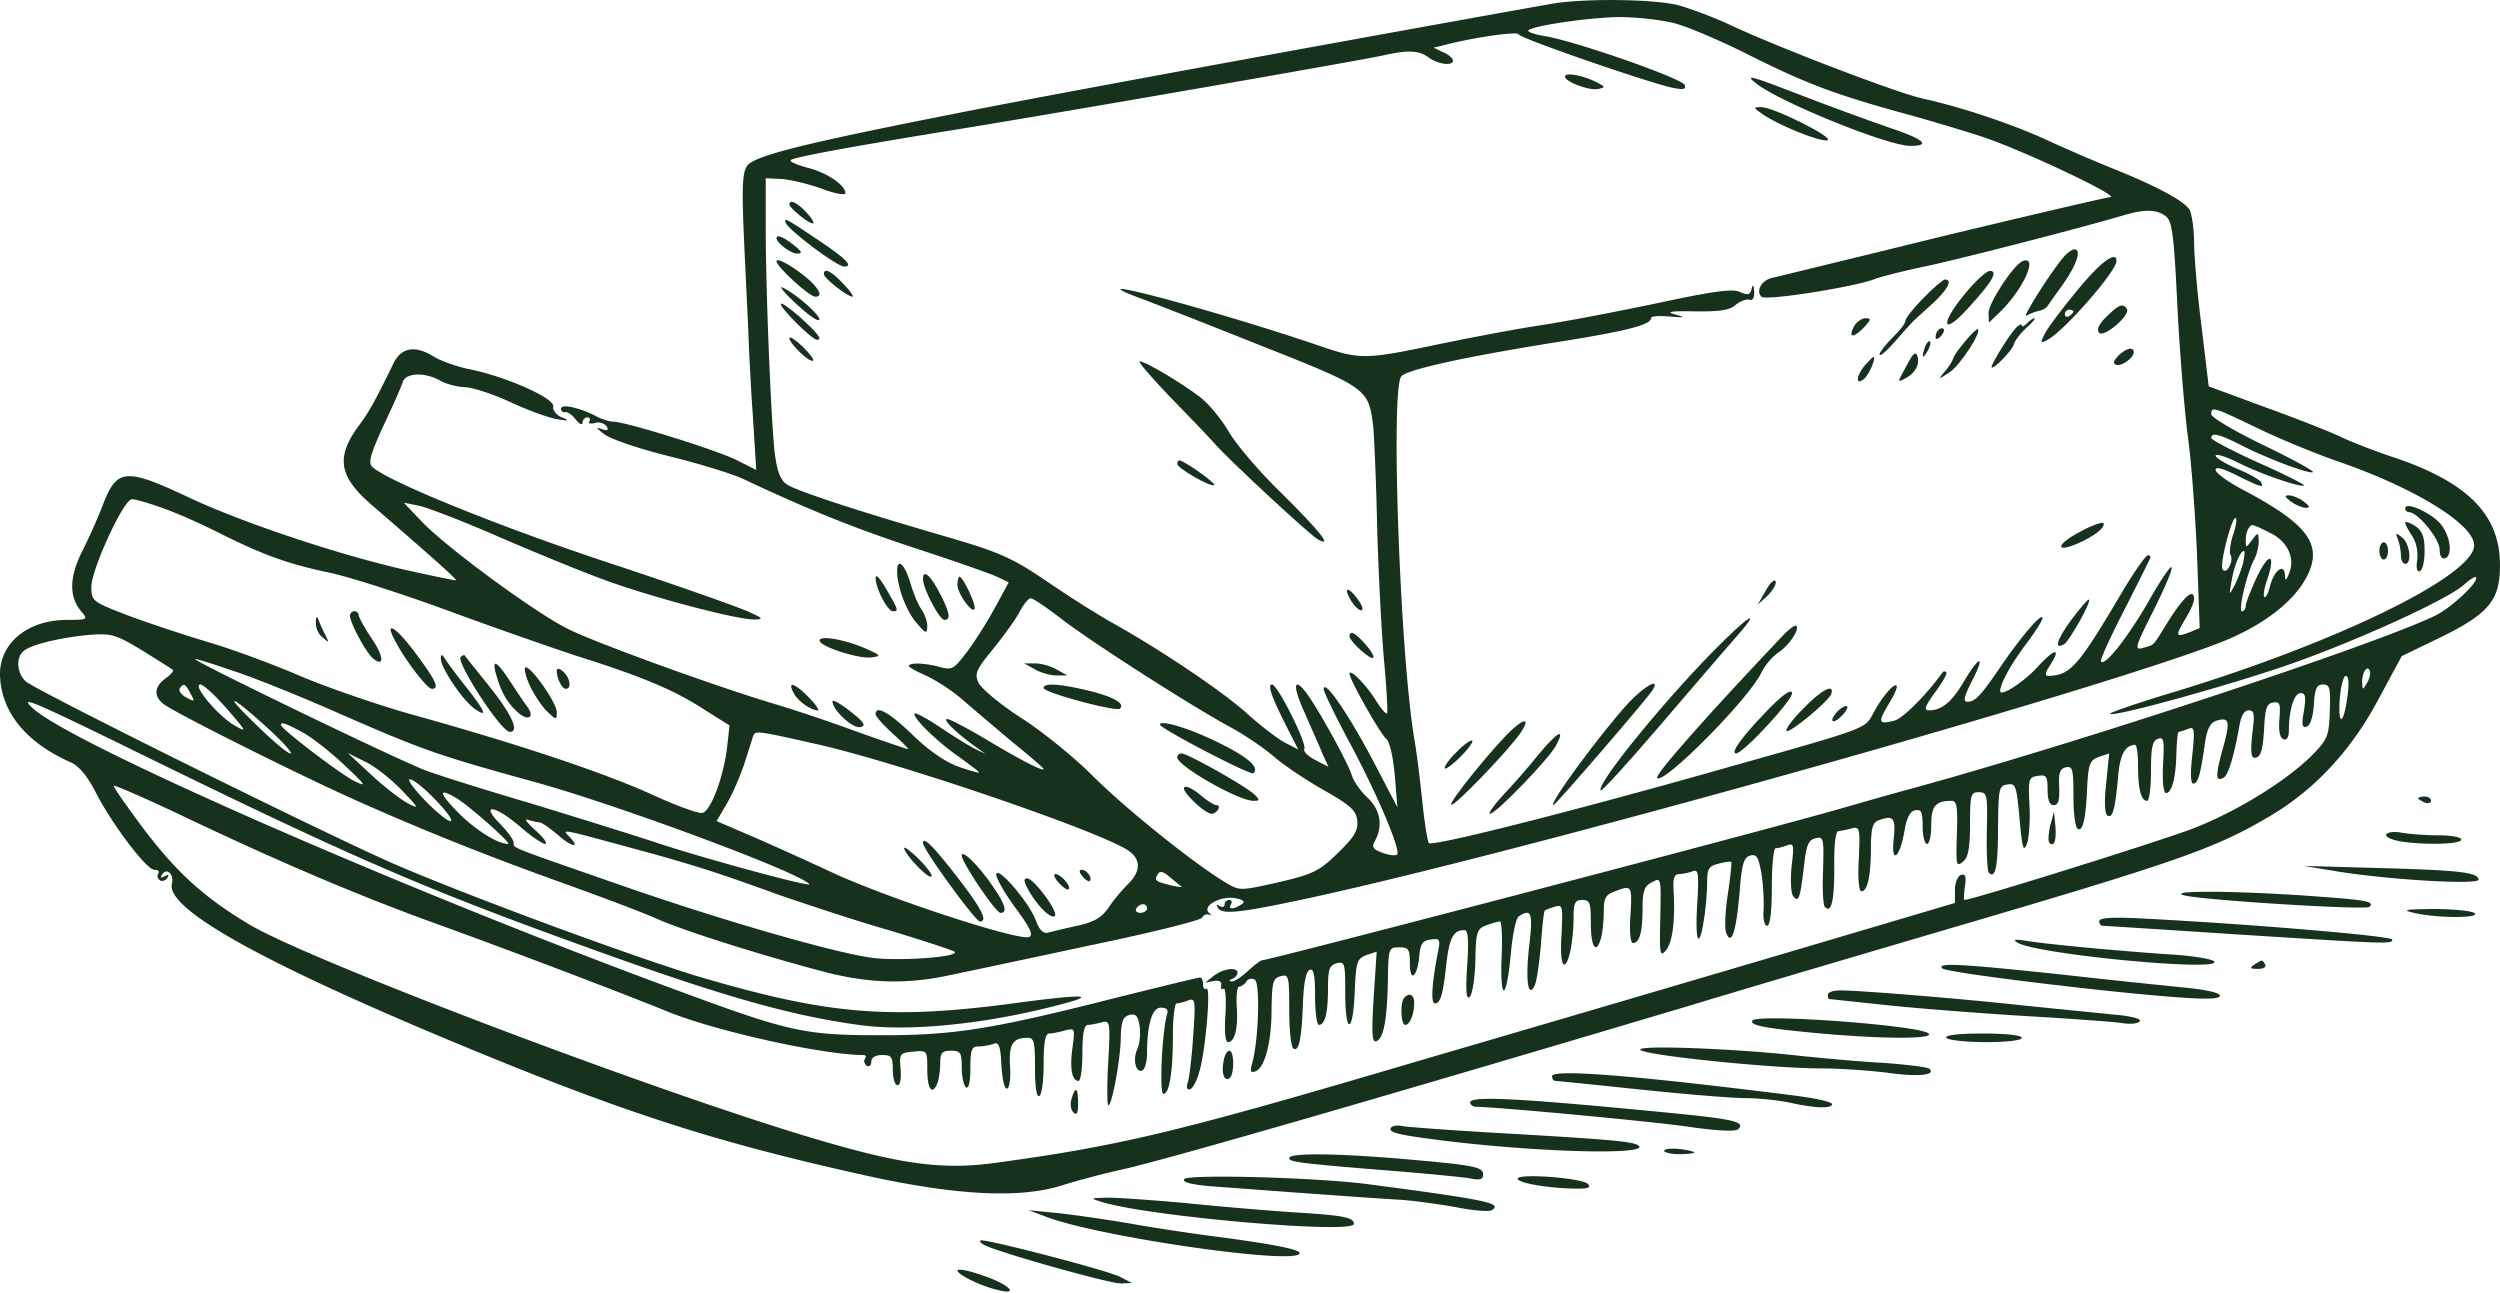 <svg xmlns="http://www.w3.org/2000/svg" width="526" height="272" fill="none"><path fill="#16311C" d="M326.555.781c-44.15 7.888-106.613 19.31-126.013 23.209-32.183 6.346-41.702 8.793-43.334 10.878-.997 1.451-1.179 4.261-.635 16.228.363 7.978.816 16.772.907 19.491.091 2.72.453 10.245.906 16.681l.726 11.604-3.989-1.994c-3.989-2.085-23.48-8.16-26.109-8.16-.816 0-2.539-.543-3.808-1.269-3.445-1.722-7.162-2.538-7.162-1.45 0 .453.363.816.816.725.453-.181 1.541.544 2.266 1.541.816.998 1.451 1.27 1.451.635 0-.544.453-1.088.997-1.088.453 0 .725.363.453.816-.362.453.182.635 1.179.363.907-.272 1.994.09 2.448.725.453.816.181.997-1.088.544-1.269-.454-1.088-.181.544 1.088 1.269.997 7.343 3.082 13.598 4.623 6.256 1.541 13.418 3.717 15.865 4.896 13.508 6.346 22.846 10.153 36.082 14.505 8.068 2.629 15.774 5.348 17.134 5.983l2.448 1.179-3.264 5.983c-1.813 3.264-4.533 7.434-5.983 9.247-2.448 3.173-2.811 3.264-5.712 2.448-1.722-.454-4.079-.726-5.167-.544-1.632.272-1.088.725 2.448 2.357 2.447 1.088 6.164 3.535 8.249 5.439 2.085 1.813 6.709 5.712 10.245 8.703 3.626 2.901 6.527 5.44 6.527 5.621 0 .635-5.077-1.994-12.148-6.255-3.989-2.357-7.615-4.261-8.159-4.261-.998.09 1.813 2.81 5.802 5.711l2.266 1.632-2.266-1.088c-1.269-.634-4.624-2.72-7.434-4.623-2.901-1.904-5.258-3.173-5.258-2.72 0 1.269 5.258 6.255 9.791 9.338 2.085 1.541 3.807 2.81 3.807 2.991 0 .182-1.904-.362-4.261-1.178-2.81-.997-6.346-3.445-9.7-6.709-4.986-4.805-7.796-6.346-7.796-4.351 0 .453 1.631 2.266 3.626 4.079 1.994 1.813 3.445 3.264 3.173 3.264-.181 0-4.986-1.632-10.607-3.626-5.621-2.086-13.508-4.715-17.497-5.893-12.148-3.626-37.441-12.783-43.424-15.774-6.8-3.355-25.838-17.316-30.914-22.755l-3.627-3.808 3.173.635c1.723.362 9.338 3.263 16.772 6.527 7.524 3.264 17.497 7.343 22.211 9.066 10.153 3.717 28.103 8.431 31.548 8.34 2.176 0 1.904-.272-1.631-1.813-2.267-.997-15.593-5.711-29.645-10.335-22.664-7.524-45.691-16.862-49.046-19.944-.906-.816-.453-2.539 2.358-8.704 1.994-4.17 3.807-8.34 4.08-9.247.724-1.903 4.713-1.994 7.886-.18 1.27.725 3.536 1.268 5.077 1.36 1.541 0 5.802 1.359 9.519 3.081 3.717 1.723 8.159 3.355 9.882 3.627 2.629.453 2.81.362 1.087-.363-1.178-.453-1.994-1.541-1.813-2.266.363-1.723-9.609-6.165-17.315-7.797-2.81-.544-6.437-1.813-7.978-2.81-3.898-2.357-6.709-1.813-8.34 1.54-3.808 7.797-5.168 10.245-7.072 12.784-5.076 6.799-4.532 10.788 2.267 16.771 11.876 10.244 18.131 15.774 17.95 16.046-.181.091-4.896-.906-10.607-2.175-14.324-3.264-33.724-9.791-44.784-14.868-13.962-6.618-15.775-6.527-18.676.634-1.088 2.901-3.173 7.616-4.623 10.426-2.72 5.53-2.72 9.61 0 12.692 1.269 1.541 1.088 1.632-3.083 1.632-8.43 0-14.414 4.986-14.142 11.876.363 7.706 5.53 13.961 14.958 18.131 1.723.816 3.445 2.901 5.168 6.256 3.354 6.617 10.697 16.318 12.33 16.318.815 0 1.178.362.815.816-.272.453-.09 1.088.363 1.36.453.362 1.178.09 1.54-.454.454-.725.273-.816-.543-.362-.816.453-.997.362-.544-.363.997-1.541 2.538-.091 2.085 1.904-1.36 5.077 17.497 15.774 55.845 31.911 37.441 15.684 56.841 22.12 89.931 29.463 19.219 4.261 32.909 4.987 41.884 1.995 2.901-.907 8.34-2.357 12.057-3.173 9.156-1.995 55.754-15.502 119.667-34.54 12.239-3.717 36.263-10.789 53.488-15.865 49.498-14.505 57.113-17.225 68.446-23.934 9.428-5.53 17.224-13.87 22.936-24.658l4.895-9.066 8.25-3.989c10.154-4.986 12.42-7.796 12.42-15.14 0-10.788-6.981-17.678-23.117-22.936-3.445-1.178-8.16-2.992-10.426-4.08-2.266-1.087-9.428-3.898-15.956-6.255l-11.785-4.351-1.541-12.873c-.907-6.981-1.541-14.959-1.541-17.588 0-2.629-.454-5.62-.907-6.618-1.088-1.904-6.618-4.895-16.499-8.884-3.627-1.45-9.701-4.08-13.418-5.802-7.252-3.355-18.04-6.98-26.29-8.794-5.349-1.178-29.826-10.516-40.342-15.412-3.445-1.631-8.341-3.445-10.879-4.17-4.896-1.36-19.945-1.541-26.744-.363zm25.656 4.08c2.81.725 9.609 3.626 15.049 6.346 12.057 6.074 18.131 8.431 31.82 12.239 5.712 1.54 13.599 3.898 17.497 5.167 8.522 2.72 29.917 12.873 27.379 12.873-.998.091-16.863 3.808-35.357 8.25-18.403 4.533-34.449 8.431-35.628 8.703-2.266.453-3.626 2.72-2.357 3.99.907.906 19.129-1.995 23.571-3.627 1.36-.544 6.346-1.813 11.151-2.81 7.615-1.632 32.636-8.069 41.793-10.789 4.17-1.178 6.617-1.178 8.521.272 1.36.997 1.723 3.627 2.448 18.404.453 9.428 1.451 21.848 2.176 27.56.816 5.71 1.632 17.224 1.994 25.565l.544 15.139-2.176.907c-2.901 1.088-2.991.816-.906-2.72 1.088-1.722 1.904-3.626 1.904-4.261 0-2.357-1.904-.816-5.077 4.08-3.898 6.255-3.082 5.349-5.621 6.164-1.904.544-1.813 0 2.085-7.705 2.267-4.533 4.08-8.703 3.898-9.247-.181-.454-2.357 2.719-4.804 7.071-4.443 7.706-9.157 13.689-10.063 12.782-.272-.271 1.904-5.076 4.805-10.697 2.901-5.711 5.348-10.607 5.53-11.06.181-.363 0-.635-.454-.635-.453 0-2.81 3.355-5.258 7.434-9.337 15.865-11.06 17.86-15.683 17.95-.816 0-.726-.634.362-2.266 2.448-3.808.907-3.536-2.719.453-2.811 3.082-7.797 6.346-7.797 4.986 0-1.541 2.357-5.802 5.53-9.972 2.085-2.81 3.626-5.258 3.354-5.53-.544-.544-4.623 4.261-8.884 10.516-4.08 5.983-5.258 7.253-6.89 7.253-.997 0-.725-1.088 1.088-4.624 2.81-5.53 1.36-5.077-1.994.635-2.448 4.079-4.533 5.802-7.162 5.802-1.179 0-.907-.816 1.269-3.808 1.541-2.085 2.629-3.989 2.357-4.17-.272-.272-.544-.272-.725-.091-3.536 4.896-8.431 9.791-10.245 10.244-3.263.816-3.445.363-1.359-3.173 1.087-1.722 1.903-3.444 1.903-3.898 0-1.45-2.719 1.451-4.714 5.077-2.266 3.989.363 2.992-36.534 13.417-30.371 8.522-56.389 15.049-57.205 14.324-.272-.363-.907-4.261-1.36-8.612-.453-4.352-1.178-10.426-1.722-13.418-2.992-18.04-4.986-73.341-2.72-76.151 1.179-1.45 13.599-4.17 32.999-7.253 14.777-2.357 19.582-3.626 19.582-5.077 0-.362 1.722-.453 3.898-.272 3.173.272 3.355.182 1.088-.453-1.994-.544-.816-.725 4.17-.635 5.258.091 7.434-.272 8.613-1.36.997-.815 2.266-1.269 2.901-1.087.634.272 1.088-.363.997-1.723-.091-1.45-.272-1.632-.544-.544-.272 1.27-.816 1.36-2.448.635-1.541-.725-5.53-.181-16.953 2.266-8.159 1.723-19.037 3.808-24.205 4.624-5.077.725-15.049 2.629-22.12 4.08-15.502 3.263-16.59 3.263-24.659.543-21.123-7.252-53.487-15.955-38.62-10.335 2.72.998 14.324 5.53 25.656 10.063 22.664 8.975 22.755 9.066 23.752 17.135.182 2.175.635 11.604.816 21.123.272 9.428.907 22.029 1.451 28.013.544 5.892.816 10.878.634 11.15-.272.182-1.269-.997-2.357-2.719-1.994-3.264-5.53-6.8-5.53-5.621 0 1.269 6.437 12.601 7.706 13.689.725.544 1.451 3.717 1.813 7.706l.544 6.708-5.258-10.062c-5.077-9.61-10.244-17.135-10.244-14.777 0 .543 2.357 5.439 5.167 10.697 5.984 11.06 11.242 23.48 10.244 24.115-.453.272-1.813.09-3.173-.454-1.994-.725-2.175-1.178-1.359-2.629 1.631-3.173.997-6.436-1.723-8.975-1.45-1.359-2.901-3.445-3.264-4.714-.815-2.629-7.071-13.961-9.519-17.225-2.719-3.626-2.991-1.541-.362 4.171 1.269 2.991 2.992 6.708 3.626 8.34l1.36 2.992-2.81-1.451c-1.542-.816-2.539-1.813-2.267-2.266.635-1.088-5.621-13.599-6.799-13.599-.997 0-.181 2.448 3.173 9.066l2.357 4.623-2.81-1.45c-1.542-.816-5.077-3.536-7.797-5.983-5.077-4.624-17.859-13.236-28.013-18.948-2.991-1.631-9.337-5.62-13.961-8.793-7.615-5.168-10.063-6.256-20.851-9.429-19.673-5.711-32.365-9.881-34.268-11.241-1.27-.907-1.995-2.81-2.448-6.527-.816-7.162-1.904-34.631-1.904-47.414V37.498l3.536.18c1.994.182 5.711 1.089 8.431 2.086 2.629.997 4.805 1.36 4.805.906 0-1.722-3.899-4.351-7.887-5.348-2.267-.635-3.899-1.27-3.627-1.632.635-.635 13.508-2.992 35.991-6.618 25.475-4.17 84.22-14.414 88.662-15.412 5.168-1.178 7.525-1.088 9.61.454 1.994 1.45 5.077 1.813 5.077.634 0-.453-.907-1.269-1.995-1.722l-2.085-.998 2.267-.543c6.618-1.723 15.411-2.901 15.593-2.267.272.816 26.743 9.972 32.364 11.242 2.357.453 2.901.362 2.629-.544-.362-1.36-23.208-9.338-29.554-10.335-2.176-.363-3.626-.907-3.354-1.179.906-.997 12.782-2.72 19.038-2.81 3.535 0 8.703.544 11.604 1.269zm122.568 85.127c4.442 2.176 12.329 5.44 17.315 7.162 16.228 5.62 28.467 13.236 28.467 17.587 0 6.346-28.739 20.398-62.735 30.733-7.887 2.357-14.142 4.533-13.87 4.714.634.725 22.482-5.258 36.262-9.882 14.415-4.895 34.813-14.142 38.257-17.315 1.179-1.088 2.267-1.723 2.448-1.541.816.816-4.986 6.255-8.34 7.978-11.604 5.802-74.158 26.562-109.876 36.353-5.712 1.541-12.239 3.445-14.505 4.079-10.063 3.083-121.118 32.184-122.659 32.184-.272 0-1.632.997-2.992 2.266-1.36 1.269-2.901 2.267-3.445 2.176-.544 0-.544-.272.182-.544.543-.181 1.087-.816 1.087-1.269 0-1.269-2.991-.907-4.986.634l-1.813 1.451 1.813-.363c1.088-.181 1.723.182 1.541.907-.09.725.091.997.544.725.363-.181.544 2.176.363 5.439-.272 3.717 0 5.802.544 5.802 1.45 0 2.176-3.173 1.813-7.705-.091-2.267.091-3.989.544-3.989.453 0 1.088-.454 1.451-.997.362-.635 1.178-.816 1.813-.454 1.178.725.816 12.783-.544 17.588-.454 1.631-.363 2.085.634 1.722 1.995-.634 3.445-6.074 3.445-13.054.091-5.712.272-6.528 1.904-6.981 1.723-.453 1.813 0 1.813 7.071 0 4.17.363 7.887.907 8.159 1.178.726 1.722-2.266 1.994-9.881.182-4.08.635-6.437 1.451-6.709.816-.272 1.088 1.269 1.088 5.621 0 3.264.362 5.983.816 5.983 1.269 0 1.903-2.538 1.903-7.706 0-3.989.272-4.804 1.813-5.258 1.723-.453 1.814 0 1.814 6.256 0 8.884 1.631 8.703 1.994-.182.272-6.436.453-6.98 2.448-7.796l2.176-.725-.635 9.609c-.453 7.615-.363 9.519.544 9.247 1.541-.544 2.266-4.351 2.448-12.782.09-6.8.181-6.981 2.357-6.981 1.994 0 2.266.363 2.266 3.354 0 4.17 1.541 2.992 1.995-1.541.181-2.538.725-3.264 2.357-3.445 1.903-.272 2.085-.091 1.631 2.267-1.359 6.799-1.631 11.15-.725 11.15 1.179 0 1.723-1.722 2.448-8.612.635-5.167 1.45-6.799 3.808-6.799.725 0 .906 2.175.544 7.434-.363 5.53-.182 7.252.543 6.618.544-.544 1.088-3.989 1.179-7.616.091-6.074.363-6.708 2.266-7.434 1.27-.453 2.539-.815 2.901-.815.363 0 .544 3.263.363 7.252-.181 3.989 0 7.253.453 7.253.454 0 1.088-3.355 1.451-7.434.362-4.17 1.088-7.797 1.722-8.159 2.629-1.723 2.992-.726 2.176 6.164-.816 7.162-.272 11.151 1.088 8.522.453-.725.997-4.623 1.36-8.522.272-3.989.634-7.252.816-7.343.09-.181.997-.453 1.994-.816 1.813-.544 1.813-.272 1.541 5.802-.272 3.808 0 6.346.544 6.346.998 0 1.995-5.077 1.995-10.244 0-2.72.362-3.354 1.813-3.354 1.632 0 1.813.634 1.813 4.986 0 5.077 1.179 6.618 2.176 2.901.272-1.088.544-3.536.544-5.44 0-2.81.362-3.535 2.357-4.26 3.535-1.36 3.626-1.27 3.263 4.986-.271 3.626 0 5.892.544 5.892 1.36 0 1.995-2.357 1.995-7.252 0-3.536.362-4.714 1.813-5.44 2.176-1.178 2.085-1.45 1.904 8.16-.182 7.071 0 7.524 1.269 5.983 1.36-1.813 1.904-6.165 1.541-12.601-.181-2.357.181-3.355 1.088-3.355.725 0 1.994-.272 2.81-.544 1.36-.544 1.451.182 1.088 6.8-.272 3.989-.181 7.343.272 7.343.726 0 1.813-7.434 1.813-12.329 0-2.358.454-2.992 2.357-3.445 1.36-.363 2.539-.544 2.72-.363.091.181-.181 3.173-.725 6.709-.544 3.535-.725 7.252-.363 8.159 1.088 2.901 2.085-.091 2.811-8.25.453-6.255.906-7.615 2.266-7.978 1.36-.363 1.723.363 2.357 3.808.363 2.266.544 5.711.453 7.524-.181 1.995.182 3.445.726 3.445.634 0 .997-2.901.997-8.159 0-4.533.363-8.159.816-8.159.453 0 1.541-.272 2.448-.635 1.359-.453 1.45-.09.906 4.352-.272 2.72-.181 5.53.272 6.255 1.179 1.723 1.541.544 2.357-6.436.453-4.171.907-5.259 2.357-5.621 1.723-.453 1.813-.091 1.632 6.618-.181 3.989 0 7.434.363 7.796 1.36 1.451 1.994-1.088 1.994-8.34-.09-4.624.272-7.615.907-7.615.453 0 1.722-.272 2.719-.544 1.723-.454 1.814-.091 1.542 6.346-.272 4.17 0 6.89.544 6.89 1.269 0 1.994-3.264 1.994-9.157 0-3.898.363-5.258 1.45-5.711 3.264-1.269 3.808-.635 3.355 3.717-.635 5.621 1.269 4.261 2.266-1.632.453-2.72 1.179-4.08 2.267-4.261 1.269-.272 1.541.363 1.541 3.354 0 2.086.453 3.717.906 3.717.544 0 .907-1.813.907-3.989 0-3.988.907-5.076 4.261-5.076 1.088 0 1.269 1.178 1.178 5.62-.272 8.25-.272 8.431 1.36 7.072.997-.816 1.36-2.992 1.36-7.797 0-6.165.181-6.708 1.813-6.708 1.813 0 1.904.543 1.723 8.159-.091 4.532.09 8.521.453 8.793 1.36 1.36 1.904-1.36 1.904-9.519.09-8.249.181-8.793 1.994-9.065 1.723-.272 1.904.272 2.539 7.252.544 6.165.816 7.071 1.541 5.258.453-1.269.725-4.895.544-8.159-.272-5.53-.182-5.892 1.813-6.164 1.722-.272 1.994.09 1.994 2.901 0 2.266.454 3.263 1.269 3.263.998 0 1.27-.997 1.179-3.807-.181-2.992.181-3.899 1.451-4.171 1.359-.272 1.541.454 1.541 6.074 0 3.445.362 6.618.906 6.89 1.088.635 1.723-2.175 1.995-8.975.272-4.714.544-5.439 2.447-6.164l2.176-.726-.634 6.256c-.454 3.989-.272 6.527.272 6.799 1.087.725 1.631-1.36 2.266-8.431.363-4.352 1.451-6.346 3.536-6.437.362 0 .634 1.995.634 4.442 0 4.896.635 7.344 1.904 7.344.453 0 .816-2.811.816-6.256 0-4.895.272-6.346 1.45-6.799 1.27-.453 1.36.272 1.088 5.439-.181 3.627.091 5.984.635 5.984 1.269-.091 2.085-3.354 2.176-8.613.09-2.357.272-4.26.453-4.26s1.088-.272 1.994-.635c1.36-.544 1.451 0 .907 5.439-.453 3.808-.363 6.074.181 6.074.998 0 1.541-1.903 2.448-8.34.453-3.173 1.088-4.442 2.448-4.896 2.72-.815 2.991.091 1.269 6.074-1.541 5.621-1.451 6.89.272 5.893.997-.634 2.176-4.714 3.264-10.788.362-2.176.997-3.354 1.994-3.354 1.179 0 1.269.816.725 4.986-.362 3.445-.272 4.986.454 4.986 1.359 0 1.813-1.541 2.085-6.799.181-3.536.544-4.624 1.813-4.805 1.45-.272 1.632.181 1.36 3.535-.182 2.448.09 3.989.906 4.171.635.272 1.088-.454 1.088-1.813 0-4.261 1.088-7.888 2.448-7.888 1.088 0 1.178.816.725 3.717-.544 2.992-.362 3.627.544 3.355.816-.272 1.36-2.085 1.541-4.624.182-3.445.635-4.261 1.904-4.261 1.451 0 1.632.726 1.451 5.621-.182 5.258-.454 5.893-3.717 9.247-5.349 5.349-15.684 11.785-25.022 15.412-6.527 2.538-46.507 15.049-48.138 15.049-.182 0-.091-1.269.09-2.811.363-2.175.091-2.719-.816-2.447-.725.272-1.269 1.631-1.269 3.173v2.719l-35.809 10.607a40827.598 40827.598 0 0 1-78.691 23.118c-49.136 14.505-61.193 17.406-87.937 21.032-10.516 1.36-19.038.272-35.99-4.714-32.274-9.338-108.245-38.076-120.574-45.6-9.247-5.531-14.868-10.607-21.758-19.582-3.807-5.077-6.799-9.338-6.618-9.519.182-.182 7.072 2.81 15.23 6.708 20.217 9.61 36.717 16.59 53.035 22.483 15.321 5.53 38.438 14.324 48.229 18.313 9.973 4.079 32.728 9.156 41.34 9.156.363 0 .544.363.181.816-.272.453-.09 1.088.454 1.451.453.272.906-.091.906-.816 0-.907.816-1.451 2.267-1.451 1.994 0 2.266.363 2.266 3.173 0 1.723.453 3.173.997 3.173s.816-1.36.635-3.445c-.272-3.173-.182-3.354 2.719-3.626 2.901-.272 2.901-.272 2.901 3.808 0 4.17 1.088 5.53 2.176 2.719.272-.816.544-2.629.544-4.079 0-2.176.363-2.629 2.267-2.629 1.994 0 2.266.362 2.266 3.535 0 1.995.453 3.898.907 4.17.544.363.906-1.178.906-3.988 0-3.989.272-4.624 1.723-4.624.997 0 2.357-.272 3.173-.544 1.088-.453 1.45.453 1.631 4.533.182 2.81.635 4.986 1.179 4.895.544-.181.816-2.266.635-4.714-.272-4.623.544-5.983 3.717-5.983 1.359 0 1.541.906 1.541 6.437 0 3.988.362 6.164.906 5.802.544-.272.907-3.355.907-6.89 0-4.352.362-6.256 1.178-6.256.544 0 2.085-.272 3.264-.634 2.176-.544 2.176-.454 1.632 3.626-.635 4.352-.091 6.981 1.269 6.981.453 0 .816-2.629.816-5.893 0-4.08.363-5.893 1.178-5.893.544 0 1.904-.272 2.901-.544 1.723-.453 1.814-.09 1.36 8.25-.272 4.805-.272 8.975 0 9.156.635.726 2.629-9.7 2.629-14.233.091-3.354.454-4.351 1.814-4.714 1.359-.363 1.813.181 2.175 2.448.182 1.541 0 3.717-.544 4.805-.997 2.266-.181 5.167 1.179 4.351.453-.272.906-1.904.906-3.445 0-6.255 1.088-9.7 2.901-9.7 1.27 0 1.632.453 1.27 1.541-.998 3.626-1.632 16.59-.726 16.59 1.27 0 1.995-4.623 1.995-12.329 0-3.717.362-6.709.816-6.709.453 0 1.541-.272 2.448-.634 1.45-.544 1.541.09.997 7.524-.272 4.442-.816 8.794-1.088 9.61-.363.906-.272 1.632.272 1.632s1.45-1.451 1.994-3.355c1.36-3.898 2.629-18.403 1.632-17.859-.453.272-.725-.181-.725-.907 0-.815-.272-1.45-.635-1.45-.362 0-7.796 1.813-16.59 3.989-27.016 6.89-34.993 8.159-50.314 8.159-16.319 0-19.31-.635-43.063-9.428-57.113-21.033-126.92-51.584-135.532-59.29-3.082-2.81-.453-1.722 18.132 7.343 45.963 22.574 61.737 29.554 93.376 41.068 32.002 11.695 47.142 16.137 62.826 18.222 10.516 1.36 27.015-.363 42.699-4.624 7.071-1.903 3.264-1.903-10.788 0-25.928 3.445-38.983 2.357-65.273-5.348-12.964-3.808-46.054-15.956-63.46-23.299-12.42-5.168-76.786-37.079-79.053-39.073-1.903-1.723-2.175-5.077-.453-6.437 1.632-1.36 7.796-2.81 13.69-3.354 4.713-.363 5.53-.182 11.24 3.263 3.355 2.086 6.256 3.899 6.437 4.08.272.272-.453.997-1.54 1.813-2.54 1.813-2.54 4.08.09 5.711 4.08 2.63 28.647 14.868 39.617 19.764 15.412 6.89 28.738 12.148 44.966 17.95 7.524 2.719 15.955 5.892 18.766 7.162 5.53 2.447 20.307 7.162 34.177 10.878 9.973 2.72 18.222 2.992 27.651.907 3.535-.725 16.771-3.536 29.463-6.255 12.692-2.629 23.208-5.258 23.39-5.802.181-.454.815-.816 1.359-.635.635.091.816.091.454-.091-2.539-1.45 2.175-4.17 5.62-3.263 1.451.362 1.632.725.726 1.269-1.632 1.088-2.811.997-2.085-.091.272-.544.09-.906-.363-.906-.544 0-.997.453-.997.997 0 .453-.454.635-1.088.272-.635-.453-.725-.272-.272.453.816 1.36 4.533.997 17.315-1.722 44.06-9.338 164.633-43.062 193.19-54.032 9.247-3.535 16.137-8.884 18.766-14.414 3.082-6.437-.181-10.698-13.327-17.678-3.354-1.723-6.074-3.717-6.074-4.352 0-.725 1.451-.362 4.533 1.179 4.896 2.447 5.802 2.719 4.986 1.36-.272-.454-2.538-1.814-5.076-2.81-2.448-1.089-4.443-2.267-4.443-2.72 0-.454 1.904.09 4.352 1.269 4.714 2.447 13.689 5.53 14.233 4.986.181-.181-4.079-2.357-9.609-4.805-5.44-2.448-9.882-4.805-9.882-5.167 0-1.27 1.722-.816 6.346 1.54 5.711 2.902 14.505 6.165 15.049 5.622.272-.182-4.442-2.81-10.516-5.712-5.984-2.9-10.879-5.802-10.879-6.437 0-1.722.453-1.54 9.519 2.81zM33.824 106.759c2.72.907 7.887 3.173 11.513 4.986 9.7 4.896 15.05 6.89 24.206 8.794 4.533.997 16.318 4.805 26.29 8.522 9.972 3.626 22.12 7.887 27.016 9.428 12.511 3.989 19.219 6.799 25.293 10.788l5.349 3.355-.453 4.079c-.635 6.346-3.445 13.961-5.258 14.324-.907.181-5.802-1.632-10.879-3.989-9.882-4.442-27.56-10.425-50.134-16.681-7.433-2.085-18.13-5.802-23.66-8.159-5.44-2.357-14.234-5.621-19.492-7.162-5.168-1.541-12.783-4.079-16.862-5.62-7.343-2.811-7.525-2.992-7.525-5.984 0-3.626 6.8-18.403 8.522-18.403.634 0 3.354.725 6.074 1.722zm435.969 5.893c-.544 1.813-.816 3.626-.454 4.17.272.454.182 1.541-.271 2.357-.544.998-1.088 1.179-1.451.544-.635-1.088 2.085-11.513 2.81-10.697.272.181 0 1.904-.634 3.626zm7.615-.635c3.808 1.723 5.53 5.259 4.261 8.522-.635 1.632-.907 1.813-.907.544-.09-2.629-2.176-1.269-3.082 1.995-.363 1.631-.997 2.81-1.269 2.538-.272-.272 0-1.994.634-3.717 1.813-5.53.363-5.802-2.175-.544-1.27 2.72-2.358 5.53-2.358 6.074 0 .635-.362 1.179-.815 1.179-.816 0 .997-7.888 2.538-10.789.544-.997.997-2.719.997-3.898-.09-1.994-.09-1.994-1.36-.362-1.36 1.813-1.36 1.813-1.36 0 0-1.632.726-3.083 1.451-3.083.181 0 1.722.635 3.445 1.541zm-5.439 6.346c-.363 1.451-1.179 3.536-1.814 4.805-1.178 2.176-1.178 2.176-.634-.906.544-3.264 1.813-6.346 2.629-6.346.181 0 .09 1.088-.181 2.447zM223.478 130.33c5.983 4.624 27.288 18.313 35.719 22.846 2.81 1.541 6.799 4.261 8.794 5.983 2.085 1.813 6.799 4.986 10.516 7.071 5.711 3.264 6.799 4.261 7.071 6.437.181 2.085-.635 3.445-4.08 6.799-3.898 3.808-5.167 4.442-12.51 6.165-8.069 1.813-8.159 1.813-11.06.09-6.437-3.807-21.033-15.502-27.923-22.392-3.989-3.989-10.788-9.519-15.23-12.329-4.352-2.81-8.34-6.165-8.884-7.343-.907-1.904-.544-2.72 3.173-7.253 2.266-2.81 4.804-6.346 5.53-7.796.816-1.542 1.813-2.72 2.266-2.72.544 0 3.445 1.994 6.618 4.442zM49.236 141.209c4.17 1.36 14.323 5.439 22.483 9.066 17.496 7.615 19.944 8.521 41.339 14.414 17.497 4.896 54.666 18.675 57.204 21.304.907.907-22.754-5.53-32.727-8.884-4.986-1.632-16.59-5.258-25.837-8.068-9.247-2.72-19.038-5.802-21.757-6.8-4.805-1.631-49.952-23.48-48.864-23.57.271-.091 3.898 1.087 8.159 2.538zm448.751 2.538c-.907 1.541-.907 1.451-.997-.272 0-2.085 1.178-3.717 1.632-2.266.181.544-.091 1.632-.635 2.538zm-4.08 2.72c-.815 6.074-1.994 6.527-1.631.725.181-2.719.816-4.986 1.269-4.986.634 0 .725 1.541.362 4.261zm-453.828-.544c.998 1.723.907 1.813-.906.816-.998-.544-1.632-1.36-1.36-1.904.816-1.178 1.178-.997 2.266 1.088zm7.706 3.264c4.17 4.805 4.26 4.986 1.541 3.445-3.535-2.085-8.975-8.613-7.162-8.613.635 0 3.173 2.357 5.621 5.168zm8.613 4.079c3.172 2.901 5.258 5.258 4.714 5.258-.635 0-3.808-2.719-7.162-5.983-7.344-7.071-5.621-6.618 2.447.725zm7.07.726c1.814.906 5.803 3.988 8.794 6.799 4.715 4.442 5.077 4.895 2.267 3.535-2.901-1.45-15.412-10.969-15.412-11.785 0-.725.997-.363 4.352 1.451zm108.608 2.629c17.496 3.988 59.108 18.222 65.273 22.301 2.719 1.813 2.719 4.352.09 6.981-1.178 1.178-3.082 3.354-4.079 4.895-1.542 2.267-3.083 3.173-6.709 3.989-2.629.544-5.439 1.269-6.165 1.451-.997.272-1.813-.635-2.538-2.539-1.36-3.807-8.25-11.785-8.34-9.7 0 .816 1.813 3.989 4.079 7.071 3.082 4.17 3.808 5.712 2.81 6.074-2.266.816-28.738-7.796-40.886-13.326-6.436-2.992-14.686-6.709-18.312-8.25l-6.528-2.81 2.176-3.717c1.179-1.995 2.81-5.802 3.626-8.25.816-2.539 1.632-5.077 1.813-5.712.544-1.45.363-1.45 13.69 1.542zm-87.575 9.609c3.626 3.808 3.808 4.08 1.36 2.811-1.45-.726-4.986-3.445-7.706-5.984l-4.986-4.623 3.626 1.813c1.995.906 5.44 3.626 7.706 5.983zm6.98 1.904c5.621 5.802 3.99 6.346-1.813.544-2.538-2.629-4.079-4.714-3.444-4.714.725 0 3.082 1.904 5.258 4.17zm4.443-.272c2.538 1.451 11.876 9.7 10.969 9.7-2.266 0-7.07-3.082-10.606-6.708-3.99-4.08-4.08-5.168-.363-2.992zm13.508 6.074c2.266 1.995 4.714 3.626 5.258 3.626.634-.09-.363-1.36-2.085-2.901-1.723-1.541-2.448-2.538-1.541-2.175.906.272 2.085.543 2.447.543.454 0 2.267 1.27 4.08 2.811 2.901 2.538 4.623 2.629 2.085.091-1.541-1.542-1.269-1.451 11.695 2.085 13.87 3.717 19.219 5.439 32.455 10.244 5.53 1.904 15.865 5.349 23.117 7.434 7.253 2.175 13.508 4.261 13.871 4.533 1.269 1.087-10.879 1.994-16.862 1.359-7.797-.906-32.909-8.159-54.576-15.774-22.664-7.887-21.304-7.343-21.304-8.522 0-.544-1.269-2.357-2.901-3.989-4.261-4.351-.997-3.898 4.261.635zm139.158 12.601c.272.182-.725.091-2.266-.272-3.264-.816-3.536-.997-2.72-2.357.453-.725 1.178-.544 2.538.635 1.088.906 2.176 1.813 2.448 1.994zm-7.253 4.624c0 .453-.634.906-1.45.906-.725 0-1.088-.453-.816-.906.272-.544.907-.907 1.451-.907.453 0 .815.363.815.907z"/><path fill="#16311C" d="M329.273 16.104c0 1.088 4.987 2.992 6.981 2.63 1.541-.363 1.541-.454-.181-1.36-2.72-1.451-6.8-2.267-6.8-1.27zm40.343 1.542c5.168 3.989 27.651 13.054 32.274 13.054 4.624 0 2.901-1.45-4.804-3.988-4.171-1.451-12.149-4.352-17.769-6.528-10.97-4.26-12.511-4.714-9.701-2.538zm1.175 6.344c3.354 2.358 12.148 5.893 13.689 5.53 1.723-.453-11.332-6.98-13.87-6.98-1.813 0-1.723.09.181 1.45zM166.094 43.03c0 .724 3.898 3.897 4.895 3.988.454 0-.09-.997-1.269-2.266-1.994-2.176-3.626-2.901-3.626-1.723zm-.815 3.806c.544 1.54 10.788 9.247 12.329 9.247 1.994 0 .544-1.541-4.986-5.258-7.162-4.805-7.706-5.168-7.343-3.99zm-1.904 3.264c0 .997 2.992 3.264 4.352 3.264 1.178 0 .997-.453-.726-1.813-2.175-1.723-3.626-2.267-3.626-1.45zm270.877 3.899c-2.81 3.263-9.066 13.236-7.887 12.42.725-.453 1.813-.816 2.538-.997.725-.091 1.541-.544 1.813-.907.272-.453 1.904-2.72 3.536-4.986 2.81-4.08 3.717-7.071 2.176-7.071-.454 0-1.451.725-2.176 1.54zm-270.877.994c0 1.087 6.89 7.433 8.159 7.433 1.541 0 .997-1.36-1.088-3.354-3.173-2.81-7.071-5.077-7.071-4.08zm262.265-.087c-1.904.634-7.434 9.065-7.253 11.06l.091 1.904 2.085-1.995c4.986-4.714 8.431-12.148 5.077-10.97zm11.427 6.164c-3.083 3.717-6.165 7.797-6.8 9.066-1.087 2.085-.997 2.176.544 1.36 3.445-1.813 14.505-14.415 14.505-16.59 0-2.267-3.445.272-8.249 6.164zm-.816 4.443c0 .271-.363.725-.907.997-.453.272-.906.09-.906-.363 0-.544.453-.997.906-.997.544 0 .907.181.907.362zm-262.907-7.801c0 .816 4.986 4.714 5.983 4.714.363 0-.453-1.269-1.904-2.72-2.538-2.719-4.079-3.444-4.079-1.994zm239.877 4.354c-5.258 6.436-4.442 8.703.998 2.629 4.986-5.44 6.255-7.706 4.442-7.706-.726 0-3.173 2.266-5.44 5.077zm-8.521.635c-2.085 2.085-3.807 4.26-3.807 4.805 0 .544-1.179 2.085-2.72 3.535-1.451 1.451-2.72 3.083-2.72 3.536 0 .544 1.451-.635 3.173-2.629 1.723-1.994 3.445-3.898 3.808-4.26.362-.364 2.266-2.086 4.17-3.808 3.082-2.81 4.351-5.077 2.629-5.077-.363 0-2.448 1.722-4.533 3.898zM167.359 63.79c2.447 2.265 4.623 3.897 4.986 3.535.634-.635-4.714-5.44-7.615-6.8-.998-.544.181.998 2.629 3.264zm-3.078.182c0 .997 6.618 7.524 7.615 7.524 1.27 0 .182-1.36-3.717-4.895-2.175-1.904-3.898-3.083-3.898-2.63zM443.14 66.69c-1.632 1.633-2.085 2.72-1.451 3.355.998.997 6.618-3.717 5.803-5.077-.816-1.269-1.814-.816-4.352 1.723zm-53.122 2.085c-.544.998-.634 1.814-.181 1.814s1.541-.816 2.448-1.814c1.45-1.631 1.45-1.813.181-1.813-.816 0-1.904.816-2.448 1.813zm36.439-.728c-.634.635-1.088.816-1.088.363 0-.363-.544-.091-1.178.544-1.36 1.36-5.168 7.524-5.168 8.25 0 .997 4.443-3.536 4.715-4.805.181-.726 1.269-2.176 2.538-3.355 1.269-1.088 2.085-2.085 1.813-2.085-.363 0-.997.453-1.632 1.088z"/><path fill="#16311C" d="M407.877 69.412c-.363.271-.635.997-.635 1.54 0 .545.453.454 1.088-.18.544-.545.816-1.27.635-1.542-.272-.272-.816-.181-1.088.181zm5.712 2.264c-1.269 1.45-2.448 3.082-2.629 3.717-.181.635-.997 1.904-1.813 2.81-1.451 1.723-1.36 1.723 1.088.091 2.176-1.45 6.708-8.34 5.893-9.066-.182-.09-1.27.907-2.539 2.448zm-247.495-.544c0 1.179 4.351 5.35 4.986 4.715.272-.182-.816-1.542-2.267-2.992-1.541-1.45-2.719-2.176-2.719-1.723zm238.968 1.724c-.816 2.357-.635 2.9.453 1.088.544-.907.816-1.904.544-2.086-.181-.272-.635.182-.997.998zm40.614 1.994c-.998 1.088-1.179 1.632-.454 1.904 1.179.363 3.717-1.45 3.717-2.63 0-1.268-1.541-.906-3.263.726zm-43.516.271c-.453.726-1.269 2.267-1.903 3.445-.998 1.813-.907 1.904.725.997 1.994-1.088 2.992-2.9 2.448-4.623-.272-.816-.635-.725-1.27.181zm-9.698 1.63c-1.904 2.176-2.176 4.533-.272 2.992 1.088-.906 2.629-4.623 1.994-4.623-.181 0-.906.725-1.722 1.631zM245.783 83.1c3.807 3.898 8.159 8.43 9.7 10.153 3.173 3.626 19.945 19.128 21.758 20.216 3.354 1.904.453-1.722-7.344-9.428-4.804-4.623-9.881-10.607-11.332-13.145-1.45-2.539-4.17-5.893-6.074-7.344-3.898-2.991-11.513-7.524-12.692-7.524-.453 0 2.267 3.173 5.984 7.071zm1.905 14.504c0 .907 7.252 5.077 7.796 4.442.363-.362-6.346-5.167-7.343-5.167-.272 0-.453.363-.453.725zm190.379 14.053c-5.167 2.629-6.074 4.805-1.178 2.81 3.626-1.541 6.346-3.626 5.62-4.442-.272-.181-2.266.454-4.442 1.632zm-66.548 12.601-1.722 2.991 2.085-1.904c1.088-1.087 1.904-2.447 1.722-2.991-.272-.635-1.178.272-2.085 1.904zm-87.577 1.541c.997 1.995 2.72 3.355 2.72 2.176-.091-.997-2.357-3.898-3.083-3.898-.362 0-.181.816.363 1.722zm151.857 4.622c-3.082 4.17-3.717 6.437-1.45 5.077 1.087-.725 5.711-8.884 5.167-9.338-.181-.181-1.813 1.723-3.717 4.261zm-75.795 7.071c-10.788 11.06-24.296 27.741-23.208 28.829.181.272 5.711-5.802 12.239-13.417 6.527-7.615 13.508-15.774 15.683-18.222 6.528-7.343 3.445-5.53-4.714 2.81zm15.412-4.082c-15.411 16.228-27.378 29.645-26.743 30.28 1.359 1.45 19.219-16.591 21.848-22.03.725-1.541 2.357-3.536 3.626-4.352 2.267-1.45 4.533-4.895 3.808-5.62-.272-.272-1.36.544-2.539 1.722zm-91.471.456c0 1.088 4.442 5.077 4.986 4.533.272-.181-.453-1.541-1.631-2.81-2.085-2.448-3.355-3.082-3.355-1.723zm58.749 13.963c-5.983 6.527-17.043 21.576-15.865 21.576.454 0 19.673-22.301 20.942-24.296 1.541-2.629-1.722-.816-5.077 2.72zm28.829 1.995c-5.168 5.349-7.525 8.703-6.256 8.703 1.542 0 12.239-11.604 11.786-12.782-.272-.816-2.176.544-5.53 4.079zm7.887-.729c-2.266 2.267-3.807 4.352-3.535 4.714.634.544 8.884-6.255 9.428-7.796.725-2.357-2.176-.816-5.893 3.082zm6.982.816c-1.813 2.176-.544 2.539 1.36.454.907-.998 1.179-1.813.725-1.813-.544 0-1.45.634-2.085 1.359zm-68.086 3.446c-3.717 3.354-13.508 15.412-12.964 15.955.544.544 12.148-11.513 14.596-15.139 1.904-2.811 1.088-3.264-1.632-.816zm5.441 5.349c-2.085 2.629-5.53 6.527-7.524 8.613-1.995 2.175-3.173 3.898-2.72 3.898 1.269 0 12.42-11.604 13.87-14.324 2.086-3.898.363-2.992-3.626 1.813zm-17.587-.183c-1.451 1.45-2.357 2.901-2.176 3.173.272.181 1.904-.997 3.536-2.72 1.722-1.722 2.629-3.173 2.175-3.173-.544 0-2.085 1.179-3.535 2.72zm175.778-53.031c.997.725 2.448 1.36 3.173 1.36.997 0 .907-.363-.453-1.36-.907-.725-2.357-1.269-3.082-1.269-.998 0-.907.272.362 1.269zm24.117 1.449c0 .453.362.816.816.816 1.813 0 6.436 5.62 6.436 7.887 0 1.36.454 2.085 1.179 1.813 1.722-.635.997-5.168-1.269-7.525-2.176-2.266-7.162-4.442-7.162-2.991z"/><path fill="#16311C" d="M506.055 109.932c0 .363.634 1.632 1.45 2.811.907 1.359 1.269 3.354 1.088 4.986-.272 1.722-.091 2.629.544 2.447.544-.181.997-2.085.997-4.26 0-2.992-.453-4.171-1.994-5.259-1.179-.725-2.085-.997-2.085-.725zm-1.541 3.535c.363.906.635 2.447.635 3.445 0 .906.453 1.722.906 1.722 1.451 0 .998-4.261-.634-5.53-1.36-1.088-1.451-1.088-.907.363zm-3.897 2.45c0 .997.453 1.813.907 1.813.544 0 .906-.816.906-1.813s-.362-1.813-.906-1.813c-.454 0-.907.816-.907 1.813zm-69.262 57.837c-.363 1.631-.453 3.263-.181 3.535.997 1.088 1.541-.453 1.269-3.535l-.272-2.992-.816 2.992zm-135.892 36.172c-.906.907-.725 5.711.182 5.711.997 0 1.903-2.266 1.903-4.623 0-1.723-.997-2.266-2.085-1.088zm-37.991 13.236c-.544 2.538.09 4.442 1.178 3.717 1.088-.635 1.088-5.802 0-5.802-.453 0-.997.906-1.178 2.085zm-32.002 7.978c-.363 1.088-.181 2.357.363 2.901.725.725.997.182.997-1.904 0-3.354-.544-3.717-1.36-.997zM73.625 129.513c0 1.541 3.354 7.706 4.805 8.975 2.538 2.085 2.357-.453-.363-4.352-1.45-2.175-2.629-4.351-2.629-4.805 0-.362-.362-.725-.906-.725-.454 0-.907.454-.907.907zm-7.163 1.452c-.09 1.088.544 2.538 1.45 3.173 1.36 1.178 1.36 1.088.544-.544a30.036 30.036 0 0 1-1.45-3.173c-.363-.907-.544-.725-.544.544zm16.592 3.718c2.085 4.08 6.799 10.244 7.796 10.244 1.632 0 .998-1.541-3.173-7.162-4.17-5.711-6.98-7.524-4.623-3.082zm9.697 3.899c-.09 1.813 4.624 8.794 7.072 10.516 2.81 1.995 2.357.725-1.451-4.17a133.587 133.587 0 0 1-4.533-5.983c-.816-1.36-1.088-1.451-1.088-.363zm4.174-.365c-.998 1.088 8.521 15.775 10.334 15.775 2.086 0 .454-3.627-4.26-9.519-2.811-3.536-5.168-6.437-5.258-6.618-.182-.091-.454.09-.816.362zm7.52 3.9c.997 3.536 2.266 5.711 4.442 7.706 2.176 1.994 3.717 1.178 2.085-1.088-.634-.816-2.266-3.264-3.626-5.349-2.901-4.442-3.989-4.986-2.901-1.269zm6.804 1.631c.815 1.904 2.447 4.443 3.626 5.712 2.176 2.085 2.266 2.176 2.266.362 0-1.903-5.258-9.428-6.527-9.428-.453 0-.091 1.541.635 3.354zm5.892-2.628c0 1.631 1.088 3.807 1.903 3.807 1.27 0 .907-2.357-.544-3.626-.815-.725-1.359-.725-1.359-.181zm100.625-.273c1.27.726 3.264 1.269 4.533 1.269h2.267l-2.267-1.269c-1.269-.725-3.263-1.269-4.533-1.269H215.5l2.266 1.269zm1.812 3.899c0 .997 15.321 5.077 16.046 4.351 1.179-1.088-1.45-2.538-6.708-3.807-6.074-1.451-9.338-1.632-9.338-.544zm24.477 7.707c0 .815 19.128 10.788 19.672 10.244 1.269-1.269-1.088-3.354-7.162-6.346-6.164-3.083-12.51-4.986-12.51-3.898zm3.633 6.887c0 1.813 12.873 9.156 16.046 9.156 1.36 0 1.36-.181.272-1.269-1.723-1.723-14.143-8.703-15.412-8.703-.453 0-.906.362-.906.816zm1.448 6.347c-.544.816 4.351 5.53 5.802 5.53.453 0 1.088-.453 1.36-.907.272-.544.181-.906-.363-.906-.453 0-2.085-.998-3.536-2.267-1.541-1.269-2.991-1.904-3.263-1.45zm-54.941 11.695c0 1.36 11.06 16.5 11.967 16.5 1.722 0 .453-2.539-4.261-8.703-5.439-7.072-7.706-9.338-7.706-7.797zm-3.805 1.541c1.178 2.267 5.621 6.527 5.621 5.349 0-.544-1.451-2.357-3.264-4.08-1.995-1.813-2.901-2.357-2.357-1.269zm11.962 1.086c0 1.451 7.161 12.058 8.159 12.058 1.541 0 .997-1.813-1.723-5.712-2.901-4.261-6.436-7.706-6.436-6.346zm25.389 4.355c.635.815 1.36 1.178 1.541.997.635-.635-.635-2.357-1.722-2.357-.544 0-.544.544.181 1.36zm-4.988 1.359c.907.998 1.813 1.632 2.085 1.36.635-.544-1.632-3.173-2.81-3.173-.453 0-.181.816.725 1.813zm-6.164 1.905c1.995 3.354 4.624 5.802 5.349 5.077.816-.816-4.442-7.888-5.802-7.888-.907 0-.725.726.453 2.811zm-27.831-67.451c0 3.355 1.994 8.522 4.079 10.879 1.995 2.357 2.176 2.357 2.267.725 0-.997-.544-2.629-1.269-3.626-.726-.997-1.723-3.536-2.357-5.711-1.179-3.808-2.72-5.168-2.72-2.267zm-4.531 1.452c0 2.176 2.538 6.981 3.626 6.981 1.269 0 1.178-.272-1.36-4.624-1.36-2.357-2.266-3.354-2.266-2.357zm9.968.181c0 1.995 3.445 8.613 4.533 8.613 1.36 0 1.088-1.541-.906-5.44-1.995-3.898-3.627-5.348-3.627-3.173zm7.25 1.268c0 1.903 3.536 6.617 3.627 4.804 0-1.36-2.539-6.527-3.173-6.527-.272 0-.454.816-.454 1.723zm-29.007 11.694c0 1.27 8.521 3.989 11.06 3.536 1.903-.272 1.813-.453-1.088-1.722-4.352-1.995-9.972-2.992-9.972-1.814zm-5.44 11.059c.906 1.723 3.626 3.627 5.077 3.627.362 0-.454-1.269-1.904-2.72-2.992-3.082-4.624-3.536-3.173-.907zm8.158 1.725c0 1.813 4.17 5.712 5.802 5.44 1.36-.272.907-.997-2.085-3.355-2.085-1.631-3.717-2.538-3.717-2.085zm333.617 20.397c0 .181.635.544 1.36.907.726.271 1.36.09 1.36-.363 0-.544-.634-.907-1.36-.907-.725 0-1.36.182-1.36.363zm-6.705 7.615c-.272.453.997 1.088 2.901 1.451 5.258.816 12.873.634 12.873-.363 0-.544-2.176-.907-4.895-.907-2.629 0-6.074-.272-7.615-.544-1.451-.271-2.901-.181-3.264.363zm-9.612 7.888c11.06 1.722 29.01 2.72 29.01 1.632 0-1.541-3.989-1.995-20.851-2.448l-15.865-.453 7.706 1.269zm-32.633 4.988c4.442.997 37.985 3.082 38.711 2.357 1.178-1.178-.635-1.45-13.418-2.357-15.955-1.088-30.007-1.088-25.293 0zm48.497 3.717c5.258 1.088 13.961.997 12.239-.091-.726-.453-4.624-.816-8.613-.816-6.255.091-6.799.181-3.626.907zm-66.632 1.629c0 .544.271.997.725.997.362 0 13.054.816 28.285 1.814 31.548 1.994 32.636 2.085 32.636 1.088 0-.726-28.557-3.173-50.949-4.352-7.615-.453-10.697-.272-10.697.453zm-17.221 4.535c3.899 2.448 42.79 6.164 41.431 3.989-.363-.544-4.805-1.27-9.882-1.541-10.607-.726-26.2-2.176-30.189-2.901-1.904-.272-2.357-.182-1.36.453zm49.859 4.62c-1.088.726-.906.907.726.907 1.178 0 1.813-.363 1.541-.907-.635-1.087-.544-1.087-2.267 0zm-65.637.817c.906.906 35.265 5.077 49.589 6.074 5.983.453 8.794.362 8.794-.363 0-.544-2.72-1.178-6.074-1.541-3.445-.363-15.321-1.541-26.472-2.81-22.12-2.358-27.197-2.629-25.837-1.36zm-24.111 5.531c0 .453.091.906.272.906.091 0 5.893.635 12.873 1.36 6.981.725 20.126 1.722 29.283 2.266 9.156.544 18.04 1.179 19.672 1.451 1.632.272 3.264.091 3.536-.453.362-.454-1.995-1.088-5.53-1.36-3.445-.363-11.876-1.179-18.857-1.904-14.233-1.541-34.54-3.173-38.62-3.173-1.45 0-2.629.363-2.629.907zm-15.869 5.44c-.634.997 2.539 1.632 14.506 2.72 13.326 1.178 23.752 1.178 22.573 0-1.722-1.723-36.172-4.261-37.079-2.72zm40.799 3.624c.272.454 3.989.907 8.25.907 4.442 0 7.615-.363 7.615-.907s-3.355-.906-8.25-.906c-5.167 0-7.978.362-7.615.906zm-64.365 2.54c1.088 1.178 27.832 3.898 38.076 3.898 3.989 0 10.244.453 13.871.907 6.436.906 10.244.544 8.884-.816-.363-.363-4.805-.907-9.882-1.269-5.076-.272-12.873-.998-17.224-1.451-13.418-1.541-34.722-2.357-33.725-1.269zm-18.588 5.532c0 .544.272.997.725.997.363 0 8.34.816 17.859 1.813 9.429.998 19.492 1.814 22.211 1.814 2.72 0 6.618.453 8.613.815 5.62 1.27 9.065 1.451 9.519.544.272-.544-3.445-1.359-8.613-1.994-33.09-4.17-50.314-5.53-50.314-3.989zm-17.227 5.53c0 .454.544.907 1.179.907 3.807 0 36.262 2.992 44.512 4.17 6.256.907 10.154 1.088 10.698.544 1.541-1.541-.726-2.085-14.505-3.445-31.64-3.082-41.884-3.626-41.884-2.176zm-16.678 5.348c-.634.997 1.723 1.541 12.148 2.81 20.489 2.448 43.153 2.901 39.799.816-1.36-.816-6.89-1.269-30.733-2.629-9.247-.544-17.678-1.178-18.766-1.36-1.088-.272-2.176-.09-2.448.363zm57.475 4.806c0 .362 1.451.725 3.173.725s3.173-.181 3.173-.363c0-.181-1.451-.544-3.173-.725-1.722-.181-3.173 0-3.173.363zm-78.867 1.537c0 .816 1.541 1.088 23.117 2.81 6.528.544 13.146 1.179 14.777 1.451 2.267.453 2.901.272 2.901-.816 0-1.632-2.175-1.994-18.131-3.354-13.236-1.088-22.664-1.179-22.664-.091zm-22.125 4.444c-.362.635 1.36 1.088 5.077 1.451 7.162.543 33.996 2.538 40.614 2.901 2.72.181 7.888.906 11.514 1.541 3.535.725 6.98.997 7.524.634 2.357-1.45-.997-2.175-25.837-5.439-10.788-1.451-38.166-2.176-38.892-1.088zm70.172-.09c0 .907 6.89 2.085 12.692 2.085 2.175 0 2.81-.272 2.085-.997-1.269-1.269-14.777-2.267-14.777-1.088zm-87.489 4.894c10.063 3.082 53.034 6.799 53.034 4.623 0-1.359-1.995-1.813-12.692-2.447-5.258-.363-15.23-1.179-22.211-1.904-6.981-.635-14.505-1.179-16.772-1.179-3.898.091-3.898.091-1.359.907zm-11.783 3.083c10.697 4.171 51.946 10.154 53.396 7.797.544-.816-5.258-1.995-18.494-3.717-4.26-.544-12.148-1.723-17.678-2.72-5.439-.906-12.42-1.904-15.411-2.176l-5.44-.544 3.627 1.36zm-13.058 5.895c2.448 1.45 26.291 8.159 28.829 8.159l2.357-.091-2.448-1.269c-2.266-1.269-27.015-7.706-29.191-7.706-.544 0-.363.454.453.907zm-5.53 5.437c0 .816 4.805 3.263 8.431 4.079 4.805 1.27 2.448-1.178-2.991-2.991-2.992-1.088-5.44-1.541-5.44-1.088z"/></svg>